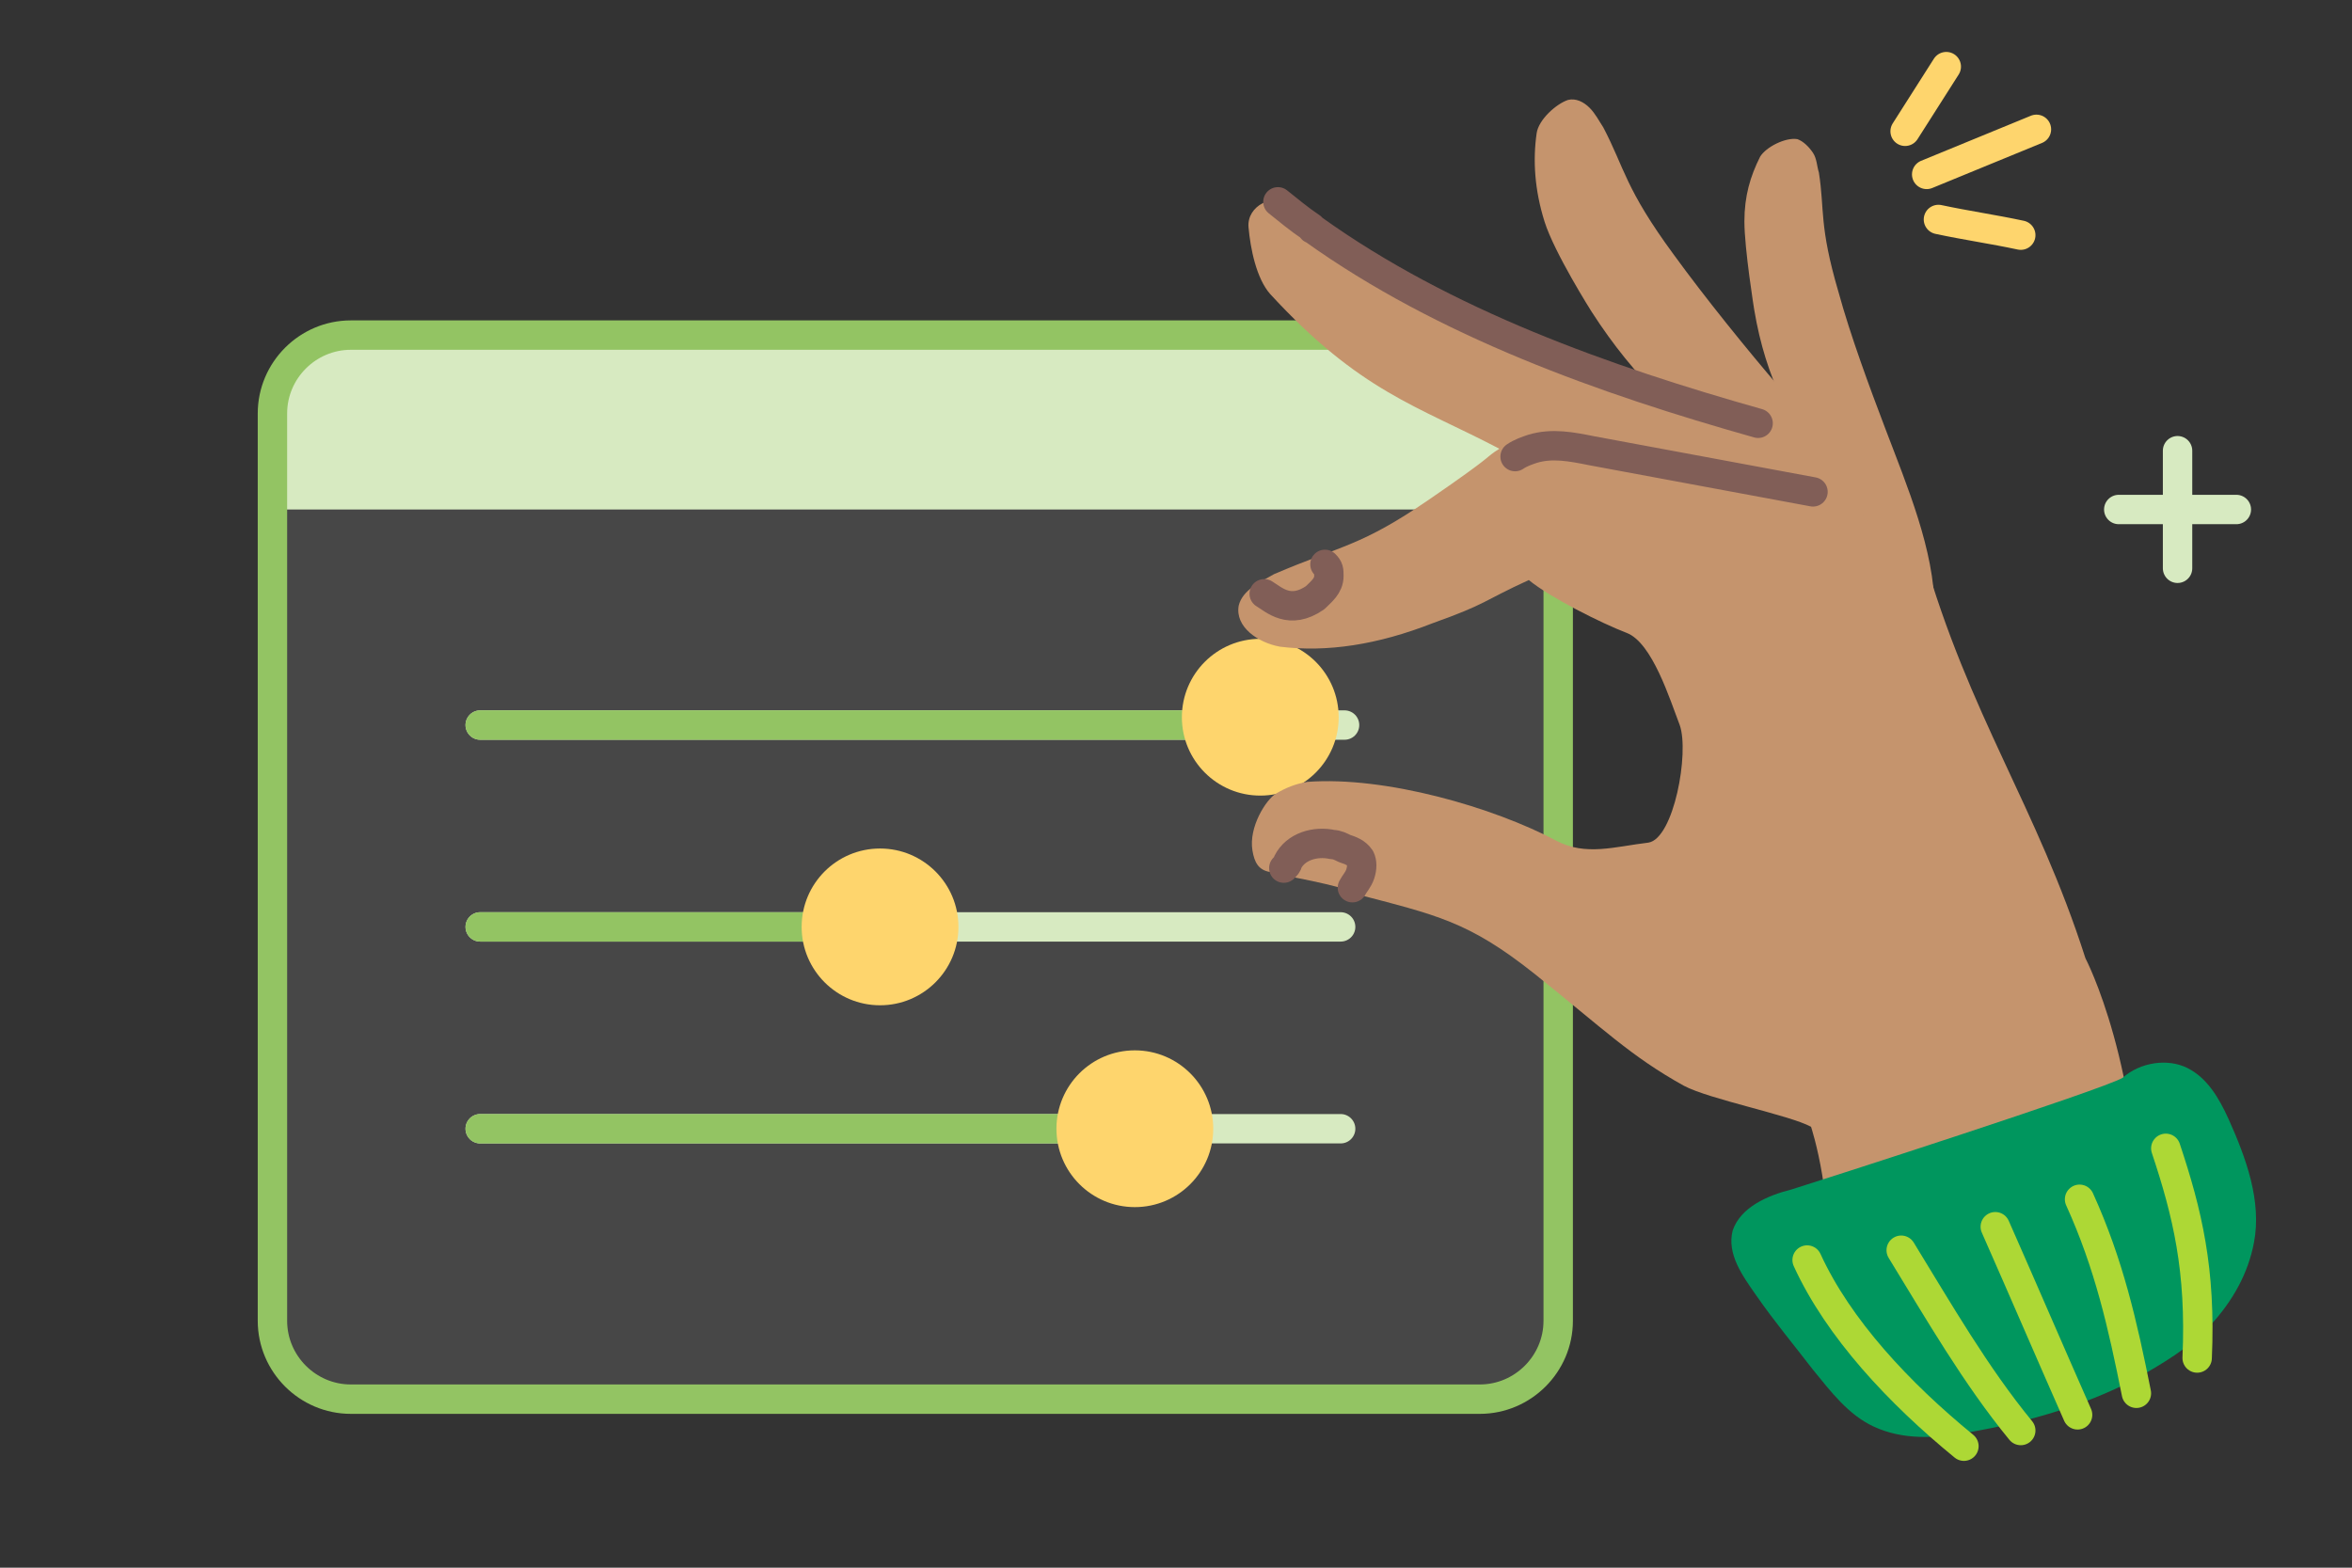 <?xml version="1.0" encoding="UTF-8"?>
<svg width="120px" height="80px" viewBox="0 0 120 80" version="1.1" xmlns="http://www.w3.org/2000/svg" xmlns:xlink="http://www.w3.org/1999/xlink">
    <rect x="0" y="0" width="120" height="80" fill="#333333" stroke="none"/>
    <title>Thumbnail/HandAdjustingFilters/BNPPF</title>
    <g id="Thumbnail/HandAdjustingFilters/BNPPF" stroke="none" stroke-width="1" fill="none" fill-rule="evenodd">
        <g id="Group" transform="translate(13.7, 3.4)">
            <g transform="translate(94.4, 19.6)" id="Path" stroke="#D7EAC1" stroke-linecap="round" stroke-linejoin="round" stroke-width="1.5">
                <line x1="3" y1="0" x2="3" y2="6"></line>
                <line x1="0" y1="3" x2="6" y2="3"></line>
            </g>
            <path d="M5.8,13.7 C2.6,13.7 0,15.9 0,18.6 L0,63.1 C0,65.8 2.6,68 5.8,68 L60,68 C63.2,68 65.8,65.8 65.8,63.1 L65.8,18.6 C65.8,15.9 63.2,13.7 60,13.7 L5.8,13.7 Z" id="Path" fill="#FFFFFF" fill-rule="nonzero" opacity="0.1"></path>
            <g id="SVGID_1_-link" transform="translate(0, 13.7)" fill="#D7EAC1">
                <path d="M65.8,8.9 L65.8,3.6 C65.8,1.6 63.2,0 60,0 L5.8,0 C2.6,0 0,1.6 0,3.6 L0,8.9 L65.8,8.9 Z" id="SVGID_1_"></path>
            </g>
            <path d="M4.2,68 L61.8,68 C64,68 65.8,66.2 65.8,64 L65.8,17.7 C65.8,15.5 64,13.7 61.8,13.7 L4.2,13.7 C2,13.7 0.2,15.5 0.2,17.7 L0.2,64 C0.2,66.2 2,68 4.2,68 Z" id="Path" stroke="#93C463" stroke-width="1.5"></path>
            <line x1="10.8" y1="33.6" x2="54.9" y2="33.6" id="Path" stroke="#D7EAC1" stroke-width="1.5" stroke-linecap="round" stroke-linejoin="round"></line>
            <line x1="10.8" y1="43.9" x2="54.7" y2="43.9" id="Path" stroke="#D7EAC1" stroke-width="1.5" stroke-linecap="round" stroke-linejoin="round"></line>
            <line x1="10.8" y1="54.2" x2="54.7" y2="54.2" id="Path" stroke="#D7EAC1" stroke-width="1.5" stroke-linecap="round" stroke-linejoin="round"></line>
            <line x1="10.8" y1="33.6" x2="50.6" y2="33.6" id="Path" stroke="#93C463" stroke-width="1.5" stroke-linecap="round"></line>
            <line x1="10.8" y1="43.9" x2="29.3" y2="43.9" id="Path" stroke="#93C463" stroke-width="1.5" stroke-linecap="round"></line>
            <line x1="10.8" y1="54.2" x2="44.1" y2="54.2" id="Path" stroke="#93C463" stroke-width="1.5" stroke-linecap="round"></line>
            <g transform="translate(46.6, 29.2)" fill="#FED56D" fill-rule="nonzero" id="Oval">
                <circle cx="4" cy="4" r="4"></circle>
                <circle cx="4" cy="4" r="2"></circle>
            </g>
            <g transform="translate(27.2, 39.9)" fill="#FED56D" fill-rule="nonzero" id="Oval">
                <circle cx="4" cy="4" r="4"></circle>
                <circle cx="4" cy="4" r="2"></circle>
            </g>
            <g transform="translate(40.2, 50.2)" fill="#FED56D" fill-rule="nonzero" id="Oval">
                <circle cx="4" cy="4" r="4"></circle>
                <circle cx="4" cy="4" r="2"></circle>
            </g>
            <g transform="translate(49.478, 1.674)">
                <g>
                    <g id="SVGID_3_-link" transform="translate(0, 5.145)" fill="#C5946D" fill-rule="nonzero">
                        <path d="M22.722,45.181 C20.022,43.681 18.622,42.281 15.122,39.481 C11.722,36.781 10.122,36.481 5.922,35.381 C6.022,35.281 4.722,34.881 1.922,34.381 C1.822,34.381 1.722,34.381 1.622,34.281 C1.022,34.181 0.822,33.781 0.722,33.181 C0.522,31.981 1.422,30.581 1.922,30.281 C2.422,29.981 2.922,29.781 3.522,29.681 C7.522,29.381 13.022,30.981 16.222,32.681 C17.722,33.481 19.222,32.981 20.922,32.781 C22.222,32.581 23.022,28.181 22.522,26.781 C22.022,25.481 21.122,22.581 19.822,22.081 C18.522,21.581 15.922,20.281 14.822,19.381 C12.422,20.481 12.722,20.581 9.922,21.581 C7.122,22.681 4.522,23.081 2.122,22.781 C1.022,22.581 -0.178,21.781 0.022,20.681 C0.222,19.881 1.122,19.481 1.822,19.081 C5.322,17.581 6.222,17.681 9.722,15.281 C13.222,12.881 12.522,13.181 13.322,12.681 C9.122,10.481 6.222,9.781 1.622,4.781 C0.922,3.981 0.622,2.481 0.522,1.381 C0.422,0.281 1.822,-0.419 2.622,0.281 C3.922,1.481 5.222,2.581 6.622,3.581 C6.622,3.581 6.722,3.681 6.722,3.681 C13.422,8.381 18.722,8.381 26.622,10.481 C26.822,10.581 27.022,10.581 27.222,10.681 C29.622,11.281 31.922,11.781 33.222,13.781 C34.222,15.281 34.422,16.181 34.922,17.981 C37.322,26.381 40.722,30.881 43.222,38.681 C43.222,38.681 46.122,44.181 46.022,53.681 L29.922,55.481 C30.522,51.181 29.222,47.281 29.222,47.281 C28.122,46.681 24.022,45.881 22.722,45.181 Z" id="SVGID_3_"></path>
                    </g>
                    <g id="SVGID_7_-link" transform="translate(15.125, 0)" fill="#C5946D" fill-rule="nonzero">
                        <path d="M19.097,24.226 C12.497,19.326 7.397,17.826 2.897,10.826 C2.897,10.826 0.997,7.826 0.497,6.226 C-0.003,4.626 -0.103,3.126 0.097,1.726 C0.197,1.026 1.097,0.226 1.697,0.026 C2.097,-0.074 2.497,0.126 2.797,0.426 C3.097,0.726 3.297,1.126 3.497,1.426 C4.597,3.526 4.597,4.526 7.097,7.926 C8.697,10.126 10.797,12.726 12.597,14.826 C14.997,17.726 17.797,20.726 19.097,24.226 Z" id="SVGID_7_"></path>
                    </g>
                    <g id="SVGID_11_-link" transform="translate(25.822, 2.013)" fill="#C5946D" fill-rule="nonzero">
                        <path d="M9.7,24.013 C5.9,18.113 1.7,15.913 0.5,8.713 C0.5,8.713 0,5.613 0,4.213 C0,2.913 0.3,1.913 0.8,0.913 C1.1,0.413 2.1,-0.087 2.7,0.013 C3,0.113 3.3,0.413 3.5,0.713 C3.7,1.013 3.7,1.413 3.8,1.713 C4.1,3.613 3.8,4.413 4.8,7.813 C5.4,10.013 6.4,12.713 7.2,14.813 C8.3,17.713 9.7,21.013 9.7,24.013 Z" id="SVGID_11_"></path>
                    </g>
                    <g transform="translate(1.322, 5.226)" id="Path" stroke="#815E57" stroke-linecap="round" stroke-linejoin="round" stroke-width="1.5">
                        <path d="M25.2,11.3 C17.4,9.1 9.2,6.2 2.5,1.4 C2.5,1.4 2.4,1.4 2.4,1.3 C1.8,0.9 1.2,0.4 0.7,0"></path>
                        <path d="M28,14.8 C24.2,14.1 20.5,13.4 16.7,12.7 C15.7,12.5 14.7,12.3 13.7,12.6 C13.4,12.7 13.1,12.8 12.8,13 L12.8,13"></path>
                        <path d="M1,34 C1.1,33.9 1.2,33.8 1.2,33.7 C1.6,32.9 2.6,32.6 3.5,32.8 C3.7,32.8 3.9,32.9 4.1,33 C4.4,33.1 4.7,33.2 4.9,33.5 C5,33.7 5,34 4.9,34.3 C4.8,34.6 4.6,34.8 4.5,35"></path>
                        <path d="M0,20 C0.5,20.3 1.3,21.1 2.6,20.2 C2.6,20.2 2.6,20.2 2.6,20.2 C2.9,19.9 3.3,19.6 3.3,19.1 C3.3,18.8 3.3,18.7 3.1,18.5"></path>
                    </g>
                </g>
                <g transform="translate(25.157, 49.153)" id="Path">
                    <path d="M19.965,0.773 C20.865,-0.027 22.265,-0.227 23.265,0.273 C24.265,0.773 24.865,1.773 25.365,2.873 C26.265,4.873 27.065,7.073 26.665,9.173 C26.365,10.773 25.565,12.173 24.465,13.373 C23.365,14.573 21.965,15.373 20.565,16.173 C17.865,17.573 14.965,18.373 12.065,18.873 C10.465,19.173 8.765,19.273 7.265,18.573 C5.965,17.973 5.065,16.773 4.165,15.673 C3.165,14.373 2.165,13.173 1.265,11.873 C0.565,10.873 -0.235,9.773 0.065,8.573 C0.465,7.373 1.865,6.773 3.065,6.473 C4.365,6.073 18.965,1.373 19.965,0.773 Z" fill="#00965E" fill-rule="nonzero"></path>
                    <path d="M3.865,10.073 C5.465,13.573 8.565,16.873 11.865,19.573" stroke="#ADD835" stroke-width="1.5" stroke-linecap="round" stroke-linejoin="round"></path>
                    <path d="M8.665,9.573 C10.565,12.673 12.465,15.973 14.765,18.773" stroke="#ADD835" stroke-width="1.5" stroke-linecap="round" stroke-linejoin="round"></path>
                    <path d="M13.465,8.373 C14.965,11.773 16.165,14.573 17.665,17.973" stroke="#ADD835" stroke-width="1.5" stroke-linecap="round" stroke-linejoin="round"></path>
                    <path d="M17.765,6.973 C19.265,10.273 19.965,13.373 20.665,16.873" stroke="#ADD835" stroke-width="1.5" stroke-linecap="round" stroke-linejoin="round"></path>
                    <path d="M22.165,4.373 C23.265,7.673 23.965,10.573 23.765,15.073" stroke="#ADD835" stroke-width="1.5" stroke-linecap="round" stroke-linejoin="round"></path>
                </g>
            </g>
            <g transform="translate(83.5, 0)" id="Path" stroke="#FED56D" stroke-linecap="round" stroke-linejoin="round" stroke-width="1.5">
                <path d="M1.7,7.8 C3.1,8.1 4.5,8.3 5.9,8.6"></path>
                <path d="M1.1,5.5 C2.3,5 5.5,3.7 6.7,3.2"></path>
                <path d="M0,3.3 C0.7,2.2 1.4,1.1 2.1,0"></path>
            </g>
        </g>
    </g>
</svg>